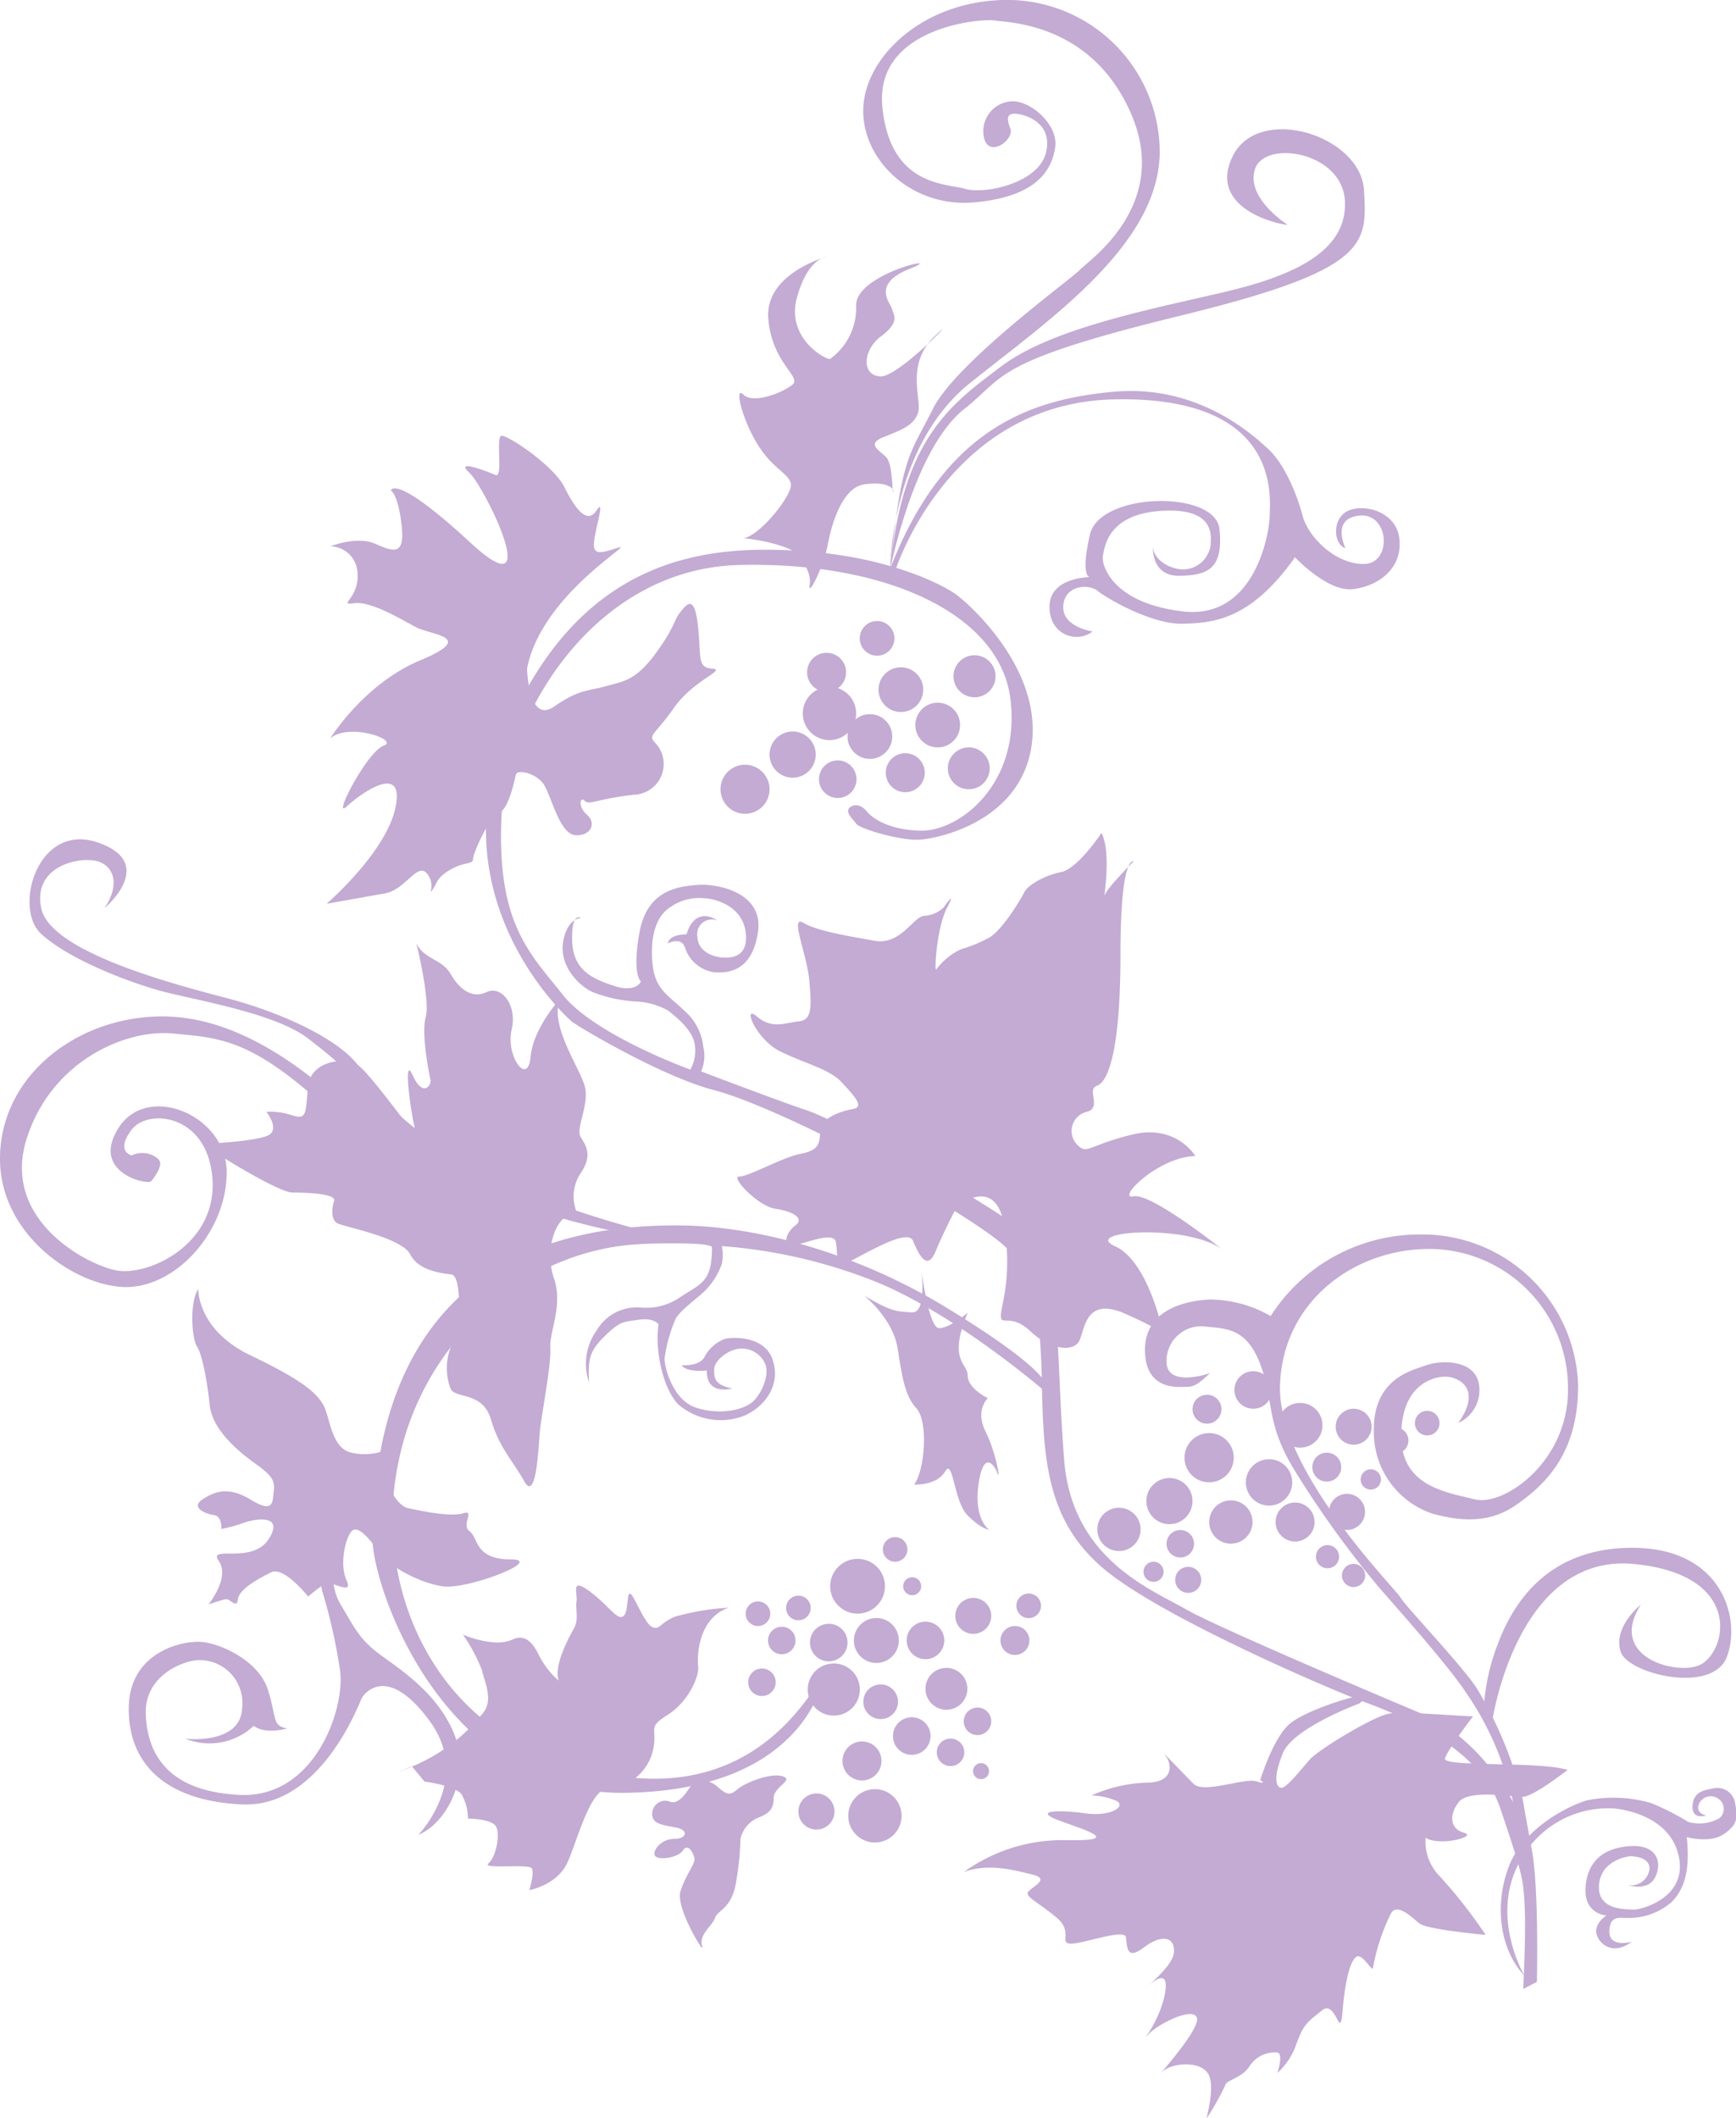 <?xml version="1.0" encoding="UTF-8"?> <svg xmlns="http://www.w3.org/2000/svg" id="Layer_1" data-name="Layer 1" viewBox="0 0 193.28 235.78"><defs><style>.cls-1{fill:#c3abd3;}</style></defs><title>vine 2563</title><path class="cls-1" d="M379.39,498.72s-4-6.67-.48-12.86a11.1,11.1,0,0,1,10.52-5.79c.89.09,6.27.81,7.15,5.47s-4.58,5.86-5.06,5.78-3.94.25-3.86-2.57,3.06-3.37,3.54-3.37,2.17.16,2.09,1.44a2.07,2.07,0,0,1-2.41,1.77s2.17.73,3-.8.4-3.7-2.65-3.54-4.9,1.69-5.06,4.66,2.33,3.06,2.33,3.06-1.29.8-1.13,1.93,1.77,2.65,3.94,1c0,0-2.49.72-2.49-1.12s1.2-1.53,1.93-1.53a7.28,7.28,0,0,0,5-1.77c1.69-1.69,2-4.1,1.69-7.23,0,0,2.57.72,4.1-.32s1.6-1.77,1.28-3.46a2,2,0,0,0-2.57-1.61c-.88.17-2.09.33-2.17,1.93s1.53,1.05,1.53,1.05-1.05-.16-.89-1.05a1.43,1.43,0,0,1,2.25-.8,1.35,1.35,0,0,1,.08,2.17,4.58,4.58,0,0,1-3.45.4,27.62,27.62,0,0,0-4.1-2.09,15,15,0,0,0-7.15-.32c-2.17.64-7.15,3.13-8.76,7.47S376.66,495.82,379.39,498.72Z" transform="translate(-209.64 -278.72)"></path><path class="cls-1" d="M379.23,500.16l1.52-.8s.25-10.28-.56-14.7-.56-3-1-5.55A45.24,45.24,0,0,0,374,466.58c-2-2.9-7.79-8.92-8.43-10s-13.66-14.14-13.42-23.54,8.28-15.35,16.79-15.27a15.47,15.47,0,0,1,15.27,15.27c.24,8.36-7.15,13.42-10.36,12.61s-8.2-1.44-8.2-7.07,3.46-6.59,4.9-6.59,4.18,1.29,1.45,5.15a4,4,0,0,0,2.33-4.1c-.32-3.05-4.34-2.89-5.87-2.33s-5.95,1.44-5.86,7.31a9.56,9.56,0,0,0,6.59,9.24c2.16.56,5.78,1.37,9.08-.88s7.15-5.79,7.07-13.58a17.36,17.36,0,0,0-17.84-16.64,19.67,19.67,0,0,0-16.39,9.08,13.71,13.71,0,0,0-6.75-1.84c-3.46.16-7.4,1.52-7.24,5.86s3.78,3.86,4.58,3.86,1.21-.16,2.66-1.53c0,0-4.5,1.61-4.83-1a3.86,3.86,0,0,1,4.34-4.18c2.33.24,4.58.16,6.11,4.26s.56,6.19,3.54,11.33a110.41,110.41,0,0,0,9.56,13.34c1.52,1.77,7.71,8.67,9.72,11.73a33.39,33.39,0,0,1,5.3,12.29s-3.37-6.67-9.48-9.56c0,0-23-9.65-26.92-11.9s-12.7-5.62-13.58-16.63-.32-20.89-3.22-24.26-21.93-13.5-25.31-14.63S287.7,398,287.7,398a4.27,4.27,0,0,0,.24-2.74,6.16,6.16,0,0,0-2.09-4c-1.45-1.44-3.05-2.24-3.45-4.49s-.25-5.55,1.68-6.92a5.59,5.59,0,0,1,4-1.12c.8,0,4.18.64,4.58,3.78s-2.17,2.81-2.57,2.81-2.73-.32-2.81-2.33a1.63,1.63,0,0,1,2.25-1.77s-2.41-1.85-3.46,1.53c0,0-1.85-.08-2.09,1,0,0,1.53-.8,1.93.48a4,4,0,0,0,3.3,2.74c1.52.08,4.17-.08,4.82-4.5s-4.58-5.39-6.67-5.23-5.63.48-6.51,5.23S281,388,281,388s-.56,1.29-3,.48-4.58-1.76-4.66-5.06,1-2.49,1-2.49-1.53-.08-2,2.65,1.85,5,3.38,5.63a15.72,15.72,0,0,0,4.58,1,8.12,8.12,0,0,1,3.69,1c.73.57,2.74,2.09,3,3.78a4.35,4.35,0,0,1-.49,2.81s-10.68-3.85-14.22-8.35-7.23-7.72-6.83-19.29S275.65,342,292,341.62s28.93,5.47,30.13,14.87-5.62,14.87-10.12,14.71S306.1,369,306.1,369s-.8-1-1.69-.49.17,1.37.57,1.93,4.82,1.85,6.91,1.77,11.41-2,12.61-10.53-7-15.75-8.43-16.79-7.4-4.18-17.12-4.82-24,0-32.54,19.12,6.1,32.63,6.91,33.27,10,6.11,15.83,7.63,19.12,8.36,22.74,10.85,9.32,5.55,10.85,7.88,2.73,4.74,2.89,13.5.48,15.59,6.83,21,25.39,13.5,28.37,14.62,13.33,4.66,15.83,12.06,2.57,7.87,2.73,10.93S379.23,500.16,379.23,500.16Z" transform="translate(-209.64 -278.72)"></path><path class="cls-1" d="M325.75,433.43s-9.35-8.07-18.11-11.81A57.73,57.73,0,0,0,290,417.45a4.46,4.46,0,0,1,0,2,8.1,8.1,0,0,1-1.7,2.8c-.76.85-3.06,2.38-3.48,3.4a16.35,16.35,0,0,0-1.19,4.34c0,1,.93,4.59,3.48,5.44s5.36.34,6.46-.77,1.79-3.23,1.19-4.25a2.85,2.85,0,0,0-2.89-1.53c-1.27.17-2.72,1.36-2.72,2.3s0,1.7,2,2.12c0,0-2.89.85-2.81-2,0,0-2.29.26-2.8-.59,0,0,2,.17,2.55-.94a4.23,4.23,0,0,1,2.29-2c.68-.17,4.34-.42,5.27,2.3s-.68,5.1-3,6.2a7.2,7.2,0,0,1-7.48-1.19c-1.7-1.7-2.64-6-2.21-8.92,0,0-.51-.77-2.21-.51s-2,.08-3.83,1.87-1.78,2.8-1.7,5.1a6.36,6.36,0,0,1,.85-5.78,5.18,5.18,0,0,1,4.93-2.55,6.61,6.61,0,0,0,4.42-1.19c2.38-1.53,3.49-1.7,3.49-5.53,0,0,.08-.42-3.83-.42s-8.07-.09-13.77,2.38A30.91,30.91,0,0,0,254,441.51c-2.72,12.83,3.07,27.45,16.24,32.64s24.31,2.89,31.29-9.43c0,0-1.45,13.26-22.19,13.6s-28.57-23.81-28.23-28.74-.59-34.6,34-34.43c7.91,0,19.3,2.64,30.1,9.27S326,432.75,326,432.75Z" transform="translate(-209.64 -278.72)"></path><path class="cls-1" d="M247.36,447.78s-1.72,6.3.14,9.46,2.3,4.16,4.88,6,6.45,4.59,8,9-1,9.46-4.16,10.75c0,0,6-6.16,1.29-12.62s-7.31-3.15-7.6-2.58S245.35,480,236.6,479.61s-12.76-4.73-12.62-10.9,6.17-7.45,8.32-7.17,6.17,2.15,7.17,5.31.43,4,2.15,4.3c0,0-2.44.72-3.73-.29a7.2,7.2,0,0,1-7.6,1.44s6.17.71,6.31-3.44a4.77,4.77,0,0,0-5-5.31c-1.86.14-5.88,1.87-5.73,6s2.15,8.61,10.47,9S248.08,469,247.5,464.7a61.31,61.31,0,0,0-2-8.89C245.06,454.09,245.92,449.21,247.36,447.78Z" transform="translate(-209.64 -278.72)"></path><path class="cls-1" d="M282.06,415.94s-14.05-3.44-21.8-8.46-8.6-7.45-10.89-10.32-8.46-5.74-14.49-7.32-19.64-5.16-20.65-10,4.59-5.88,6.46-5.17,2.15,2.87.57,5.17c0,0,6-5-.72-7.32s-9.46,7.32-6.31,10.18,9.61,5.31,13.2,6.31,12.76,2.44,16.49,5.31,6.16,5,8.89,9.75a11.19,11.19,0,0,1-5.31-2.72c-2.87-2.44-10.75-9.61-20.07-9.47s-17.64,6.6-17.79,15.63,9.18,14.91,14.63,14.48,10.61-6.45,10.61-12.76-8.74-10-12-5,3.15,6.46,3.58,6,1.15-1.58,1-2.15-1.72-1.44-3.16-.72c0,0-1.86-.43,0-2.87s8.56-1.71,9,5.59S226,420.88,222.5,420.14s-12.65-5.76-9.92-14.55,11.12-12.31,16.28-11.81,8.64.49,17.13,8.29,29.14,13.5,33.56,13.95Z" transform="translate(-209.64 -278.72)"></path><path class="cls-1" d="M309.22,342.53s5.8-19,24.57-19.35S351,334.4,351,336.14s-1.55,11.61-9.67,10.65-9.1-5.42-8.9-6.2.38-4.64,6.58-5,5.41,3.1,5.41,3.87a3.13,3.13,0,0,1-3.31,2.65c-2.13-.27-3.21-1.69-3.1-2.69,0,0-.34,3.43,2.91,3.4s4.94-.83,4.49-5.2-13.35-4.15-14.43.64,0,4.71,0,4.71-4.45,0-4.49,3.25,3.1,4.15,4.79,2.8c0,0-3.41-.48-3.26-2.84s2.88-2.47,3.82-1.68,6,3.74,9.45,3.66,7.59-.41,12.53-7.4c0,0,3.62,3.89,6.46,3.55s5.54-2.32,5.16-5.61-4.45-4-6-2.95-1.24,3.63,0,4c0,0-1.68-3.36,1.61-3.63s3.63,5.39.41,5.39-6.2-3.07-6.8-5.39-2-5.68-3.7-7.29-7.85-7.32-17.24-6.5-19,4.16-25,19.78Z" transform="translate(-209.64 -278.72)"></path><path class="cls-1" d="M308.75,342.12s2.63-13.46,8.25-17.87c4.62-3.63,3-5.25,24-10.37s20.88-7.88,20.5-14-11.75-9.63-14.62-3.76,5.24,7.63,6.12,7.63c0,0-4.75-3-3.62-6.25s9.74-1.88,10,3.62-5.5,8.26-13.5,10.13-19.13,4-24.76,8.25S310.12,327.5,308.75,342.12Z" transform="translate(-209.64 -278.72)"></path><path class="cls-1" d="M308.75,342.12s0-13.62,8.87-20.74,21.5-15.63,21.13-26.26a17,17,0,0,0-18.13-16.37c-8.62.5-14.74,6.5-14.87,12.13s5.37,11,12.37,10.37,8.63-3.63,9-6.13-2.74-5.24-4.87-5.12a3.33,3.33,0,0,0-3,4.25c.63,2,3.37,0,2.87-1.25s-.24-1.62.5-1.62,4.26.74,3.5,4.24-6.87,4.76-9,4.13-8.37-.25-9.24-9.13,11-9.87,12.5-9.62,10.87.25,15.24,10.5-5,16.38-5.74,17.25S316.12,319,313.5,324.25,310,329.38,308.75,342.12Z" transform="translate(-209.64 -278.72)"></path><path class="cls-1" d="M361,468.37s-7.4,2.71-8.54,5.55-.71,3.84-.14,3.84,2.14-2,3.13-3.13,7.11-4.83,8.82-5.12,8,.29,9.38.29c0,0-2.84,3.69-3.13,4.69s10.52.28,13.65,1.28c0,0-3.84,3-5,3s-6-.85-7.11.57-1,3,.57,3.42-2.71,1.56-4.27.56a5.49,5.49,0,0,0,1.56,4.27,54.32,54.32,0,0,1,5.12,6.54s-6.54-.57-7.39-1.28-2.42-2.27-3.13-1.14a22.66,22.66,0,0,0-2,6c0,.85-1.14-1.57-1.85-1.14s-1.28,2.7-1.56,6.11-.71-1.42-2.28-.14-2,1.42-2.84,3.7a7.79,7.79,0,0,1-2.13,3.27s.71-2.13,0-2.28a3.34,3.34,0,0,0-3.13,1.57c-1,1.42-2.56,1.42-2.7,2.13a29.19,29.19,0,0,1-2,3.56c-.28.56,1-3.28.15-4.84s-4.13-1.28-5.12-.28,4.26-4.7,3.84-6-4.41.72-5.41,1.85,1.28-1.42,1.85-4.55-1.56-1.13-2.27-.57,3.12-2.27,3.27-4S339,494,337,495.53s-1.85-.14-2-1.13-4.69.71-6.11.71.28-1.28-1.56-2.85-3.13-2.13-3.28-2.7,2.85-1.56.57-2.13-5-1.28-7.67-.29a18.77,18.77,0,0,1,11.37-3.55c6.83.14,1.56-1.28-1-2.28s.14-1.13,3.12-.71,4.7-.85,3.42-1.42a7.53,7.53,0,0,0-2.7-.57,16.22,16.22,0,0,1,6.11-1.42c3.13,0,2.84-2.13,2.13-3s2,2,3.13,3.13,5.69-.71,7-.28.42-.14.42-.14,1.43-4.7,3.28-6.26,7.53-3.27,8.1-3.13S361,468.37,361,468.37Z" transform="translate(-209.64 -278.72)"></path><path class="cls-1" d="M280.26,476.76a5.52,5.52,0,0,0,2.13-3.41c.43-2.27-.71-2.27,1.57-3.7s3.55-4.26,3.41-5.4,0-5.4,3.41-6.54a27.22,27.22,0,0,0-6,1c-1.71.71-1.71,1.56-2.56,1.13s-2-3.55-2.42-3.69-.14,2.27-.85,2.56-1.57-1.28-3.7-2.85-1.28.29-1.42,1.14.28,2-.28,3-2.28,4.12-1.71,5.83a9.38,9.38,0,0,1-2.28-3c-1-2-2-1.85-2.55-1.71a4.49,4.49,0,0,1-2.56.43,11.17,11.17,0,0,1-3.27-.85,18.71,18.71,0,0,1,2.13,4c.28,1.28,1.28,3.27.14,4.69a19.57,19.57,0,0,1-7.54,5.83c-4,1.71-.42.14-.42.14l1.42,1.71s3.41.43,4.12,1.42a5.54,5.54,0,0,1,.71,2.7s2.28,0,3,.71.14,3.56-.71,4.27,4.55,0,4.83.57-.28,2.41-.28,2.41,3.13-.56,4.26-3.12,2.42-7.82,4.41-8.25A11.46,11.46,0,0,0,280.26,476.76Z" transform="translate(-209.64 -278.72)"></path><path class="cls-1" d="M287.08,477.05a2.6,2.6,0,0,1,2.42.57c1.14,1,1.42,1,2.28.28s3.69-1.85,5-1.42-1,1.14-1,2.42-.57,1.7-1.57,2.13a3.34,3.34,0,0,0-2.13,2.42,32.7,32.7,0,0,1-.57,5.26c-.57,2.56-2,2.7-2.27,3.55s-1.85,1.85-1.42,3.13-3-4.26-2.42-6.11,1.71-3.13,1.56-3.7-.71-1.71-1.28-.85-2.84,1.14-3.13.57.72-1.85,2.14-1.85,1.7-1,.14-1.28-2.42-.43-2.56-1.28a1.45,1.45,0,0,1,2-1.57C285.66,479.75,286.66,476.91,287.08,477.05Z" transform="translate(-209.64 -278.72)"></path><path class="cls-1" d="M252.67,443.63s1,2.7,2.42,3,4.69,1,6.11.57-.28,1.28.72,2,.56,3.13,4.55,3.13-4.84,3.41-7.54,3-6-2.27-7-3.69-2.27-3-3-2.56-1.57,3.69-.72,5.54-1.7,0-2.41.43a18.5,18.5,0,0,0-1.85,1.42s-2.7-3.41-4.12-2.7-3.56,1.85-3.7,3-.85-.14-1.42,0-1.85.57-1.85.57,2.42-3,1.14-4.83,3.69.43,5.54-2.42-1.56-2.27-2.7-1.85a19,19,0,0,1-2.56.71s.14-1.42-.85-1.56-2.56-.85-1.28-1.71,2.84-1.56,5.4,0,2.42.29,2.56-.85,0-1.71-2-3.13-4.84-3.84-5.12-6.54-.85-5.69-1.42-6.54-.86-4.84.14-6.4c0,0-.14,4.55,5.83,7.4s7.39,4.26,8.11,5.54.85,4.69,3,5.26a6.44,6.44,0,0,0,4-.28S252,442.92,252.67,443.63Z" transform="translate(-209.64 -278.72)"></path><path class="cls-1" d="M273.87,413.72a4.64,4.64,0,0,1,.4-4.36c1.45-2.12.52-3.18,0-4.1s.92-3.44.52-5.42-4.1-7-2.77-9.92c0,0-3,3.17-3.31,6.48s-2.78-.13-2.11-3-1.19-5-2.78-4.23-3-.27-4-2-2.91-1.58-3.83-3.44c0,0,1.58,6.35,1.05,8.2s.4,6.48.53,7-.79,2.12-2-.53,0,5.82.53,6.88-5.37-7.34-6.78-8.1-5.12-.36-5.39,2.55-.13,3.7-1.72,3.17a7.74,7.74,0,0,0-2.91-.4s1.59,2,.14,2.65-6.75.92-7.14.92,8.19,5.42,9.91,5.42,4.9.14,4.63.93-.39,2.12.4,2.51,7.14,1.59,8.07,3.44,3.57,2.11,4.62,2.25,1.06,5.29.14,7.54a6.43,6.43,0,0,0-.27,5.15c.53,1.19,3.57.27,4.5,3.44s2.38,4.5,3.7,6.88,1.59-3.57,1.72-5.29,1.32-7.67,1.19-9.52,1.45-4.76.4-7.8S271.36,413.85,273.87,413.72Z" transform="translate(-209.64 -278.72)"></path><path class="cls-1" d="M312.22,420.07s.66,4.89-1.06,4.76-2.12,0-5.29-1.85c0,0,3.17,2.51,3.7,5.82s.8,5.29,2.12,6.74.92,6.88-.27,8.46c0,0,2.52.14,3.44-1.45s.93,3.31,2.52,4.89,2.37,1.59,2.37,1.59-1.71-1.19-1.18-5,1.71-2.38,2.11-1.32-.13-2.25-1.32-4.63.26-3.7.26-3.7-2.24-1.06-2.24-2.51-2.25-1.59,0-7c0,0-2,1.72-3.18,1.72S312.22,420.07,312.22,420.07Z" transform="translate(-209.64 -278.72)"></path><path class="cls-1" d="M316.18,413.06s4.37-3.7,5.29,2.25-.53,9.12-.39,10.05,1.19-.4,3.3,1.59,4.76,2.38,5.42,1.05.67-5,5.16-3,4.23,2.38,4.23,2.38-1.58-8.2-5.42-9.92,8.2-2.51,12,.4c0,0-7.94-6.35-9.92-5.95s2.64-4.36,6.87-4.49c0,0-2.11-3.58-7-2.39s-5,2.25-6.09,1.19a2.19,2.19,0,0,1,.93-3.7c1.85-.4,0-2.51,1.19-2.91s2.64-3.57,2.64-14.68,1.46-10.31,1.46-10.31-2.91,2.91-3.18,3.7.8-4.49-.39-6.87c0,0-2.65,4-4.5,4.36s-3.7,1.45-4.1,2.25-2.38,4.1-3.83,5a14.89,14.89,0,0,1-3.18,1.33,7.09,7.09,0,0,0-2.77,2.24c-.27.53,0-4.62,1.19-6.87s-.4,0-.4,0a3.4,3.4,0,0,1-2.12.92c-1.19,0-2.64,3.31-5.55,2.78s-6.35-1.06-7.93-2,.39,3.43.66,6.48.26,4.36-1.19,4.49-2.91.93-4.63-.53-.13,2.51,2.51,3.84,5.56,2,6.88,3.44,2.64,2.77,1.32,3-3.7,1-3.7,2.51-.27,2.12-2.25,2.51-5.69,2.51-6.74,2.51,2.11,3.31,4,3.58,3.31,1.05,2.25,1.85-1.45,2.24-.4,2.24,4.63-1.71,4.9-.39-.14,2.77,1.05,2.38,6.88-4.1,7.54-2.51,1.59,3.43,2.51,1.19S316.18,413.06,316.18,413.06Z" transform="translate(-209.64 -278.72)"></path><path class="cls-1" d="M268.32,353.16s.13,6.21,3,4.23,3.83-1.72,5.68-2.25,3.31-.53,5.56-3.57,2.11-3.83,2.77-4.63,1.59-2.25,2,1.32-.13,4.77,1.58,4.9-2,1.19-4.23,4.36-3,3-2,4a3.42,3.42,0,0,1-2.51,5.68c-4.37.53-4.9,1.19-5.43.67s-.79.66.27,1.58.4,2.38-1.32,2.25-2.65-4.23-3.44-5.55-3-1.85-3.17-1.19-.8,3.83-1.86,4.23-2.91,4.49-2.91,5.15-.92.27-2.51,1.19-1.45,1.46-2,2.25.4-.66-.66-1.85-2.38,1.85-4.63,2.25L246,379.34s6.61-5.69,7.67-10.71-3.71-1.72-5.42-.13,2.24-6.09,4.09-6.75-4-2.64-5.95-.79c0,0,3.71-6.08,10.05-8.73s1.19-2.78-.52-3.7-5-2.91-6.88-2.65.66-.53.4-3.43a3.08,3.08,0,0,0-3-2.91s2.91-1.19,5-.27,3.3,1.32,2.91-2.11-1.19-3.84-1.19-3.84.4-2,8.86,5.82,1.59-6.22-.13-7.8,2-.13,2.91.26,0-4.23.66-4.36,5.81,3.3,7,5.68,2.52,4.24,3.58,2.65-.14,2-.27,3.57,1.06,1.06,2.78.53S269.9,345,268.32,353.16Z" transform="translate(-209.64 -278.72)"></path><path class="cls-1" d="M298.2,340.2s1.85,1.85,1.59,3.57,1.59-2.12,2-4.37,1.59-6.34,4-6.74,3.44.4,3.3.79,0-3-.79-3.83-2.25-1.46-.26-2.25,3.43-1.32,3.83-2.78-1.45-5.29,1.85-8.46-4,4.63-6.08,4.5-2-2.91.13-4.5,1.32-2.38,1.19-3-2.38-2.78,2-4.5-6.09.53-6,4.1a7,7,0,0,1-2.9,5.95c-.4.14-4.9-2.24-3.71-6.74s3.31-4.63,3.31-4.63-6.88,1.85-6.48,6.88,3.83,6.48,2.64,7.4-4.36,2.12-5.42,1.06-.13,2.78,1.59,5.55,3.44,3.18,3.7,4.37-3.44,5.82-5.29,6.08C292.38,338.61,296.22,339,298.2,340.2Z" transform="translate(-209.64 -278.72)"></path><circle class="cls-1" cx="97.65" cy="71.07" r="1.93"></circle><circle class="cls-1" cx="100.3" cy="76.78" r="2.49"></circle><path class="cls-1" d="M320.48,354a2.34,2.34,0,1,1-2.33-2.33A2.34,2.34,0,0,1,320.48,354Z" transform="translate(-209.64 -278.72)"></path><circle class="cls-1" cx="104.4" cy="80.72" r="2.49"></circle><path class="cls-1" d="M319.83,364.26a2.33,2.33,0,1,1-2.33-2.33A2.33,2.33,0,0,1,319.83,364.26Z" transform="translate(-209.64 -278.72)"></path><circle class="cls-1" cx="96.85" cy="82" r="2.49"></circle><path class="cls-1" d="M312.6,364.75a2.17,2.17,0,1,1-2.17-2.17A2.17,2.17,0,0,1,312.6,364.75Z" transform="translate(-209.64 -278.72)"></path><path class="cls-1" d="M303.84,353.57a2.17,2.17,0,1,1-2.17-2.17A2.17,2.17,0,0,1,303.84,353.57Z" transform="translate(-209.64 -278.72)"></path><path class="cls-1" d="M300.46,362.74a2.57,2.57,0,1,1-2.57-2.58A2.57,2.57,0,0,1,300.46,362.74Z" transform="translate(-209.64 -278.72)"></path><path class="cls-1" d="M305,365.47a2.09,2.09,0,1,1-2.08-2.09A2.09,2.09,0,0,1,305,365.47Z" transform="translate(-209.64 -278.72)"></path><path class="cls-1" d="M295.32,366.59a2.73,2.73,0,1,1-2.73-2.73A2.74,2.74,0,0,1,295.32,366.59Z" transform="translate(-209.64 -278.72)"></path><circle class="cls-1" cx="92.35" cy="79.43" r="2.97"></circle><path class="cls-1" d="M307.78,474.77a2.17,2.17,0,1,1-2.17-2.17A2.17,2.17,0,0,1,307.78,474.77Z" transform="translate(-209.64 -278.72)"></path><circle class="cls-1" cx="97.41" cy="202.16" r="2.97"></circle><circle class="cls-1" cx="90.9" cy="201.68" r="2.01"></circle><path class="cls-1" d="M305.37,466.82a2.9,2.9,0,1,1-2.9-2.9A2.89,2.89,0,0,1,305.37,466.82Z" transform="translate(-209.64 -278.72)"></path><circle class="cls-1" cx="98.05" cy="189.46" r="1.93"></circle><path class="cls-1" d="M313.24,472a2.09,2.09,0,1,1-2.09-2.09A2.08,2.08,0,0,1,313.24,472Z" transform="translate(-209.64 -278.72)"></path><path class="cls-1" d="M317,473.81a1.53,1.53,0,1,1-1.53-1.53A1.53,1.53,0,0,1,317,473.81Z" transform="translate(-209.64 -278.72)"></path><path class="cls-1" d="M319.75,476a.89.89,0,0,1-1.77,0,.89.89,0,1,1,1.77,0Z" transform="translate(-209.64 -278.72)"></path><path class="cls-1" d="M317.34,466.74a2.33,2.33,0,1,1-2.33-2.33A2.33,2.33,0,0,1,317.34,466.74Z" transform="translate(-209.64 -278.72)"></path><path class="cls-1" d="M309.71,461.35a2.5,2.5,0,1,1-2.5-2.49A2.49,2.49,0,0,1,309.71,461.35Z" transform="translate(-209.64 -278.72)"></path><path class="cls-1" d="M298.21,461.35a1.53,1.53,0,1,1-1.52-1.52A1.52,1.52,0,0,1,298.21,461.35Z" transform="translate(-209.64 -278.72)"></path><path class="cls-1" d="M296,466a1.53,1.53,0,1,1-1.52-1.52A1.52,1.52,0,0,1,296,466Z" transform="translate(-209.64 -278.72)"></path><path class="cls-1" d="M299.9,457.74a1.37,1.37,0,1,1-1.36-1.37A1.36,1.36,0,0,1,299.9,457.74Z" transform="translate(-209.64 -278.72)"></path><circle class="cls-1" cx="84.39" cy="179.66" r="1.37"></circle><circle class="cls-1" cx="95.48" cy="176.6" r="3.05"></circle><path class="cls-1" d="M304,461.59a2.09,2.09,0,1,1-2.09-2.09A2.09,2.09,0,0,1,304,461.59Z" transform="translate(-209.64 -278.72)"></path><path class="cls-1" d="M314.77,461.35a2.09,2.09,0,1,1-2.09-2.09A2.09,2.09,0,0,1,314.77,461.35Z" transform="translate(-209.64 -278.72)"></path><path class="cls-1" d="M320,458.62a2,2,0,1,1-2-2A2,2,0,0,1,320,458.62Z" transform="translate(-209.64 -278.72)"></path><path class="cls-1" d="M324.25,461.35a1.61,1.61,0,1,1-1.6-1.6A1.61,1.61,0,0,1,324.25,461.35Z" transform="translate(-209.64 -278.72)"></path><path class="cls-1" d="M325.54,457.49a1.37,1.37,0,1,1-1.37-1.36A1.37,1.37,0,0,1,325.54,457.49Z" transform="translate(-209.64 -278.72)"></path><path class="cls-1" d="M312.2,455.32a1,1,0,1,1-1-1A1,1,0,0,1,312.2,455.32Z" transform="translate(-209.64 -278.72)"></path><circle class="cls-1" cx="99.66" cy="172.5" r="1.37"></circle><path class="cls-1" d="M320,470.35a1.53,1.53,0,1,1-1.52-1.52A1.52,1.52,0,0,1,320,470.35Z" transform="translate(-209.64 -278.72)"></path><path class="cls-1" d="M336.63,449a2.41,2.41,0,1,1-2.41-2.42A2.41,2.41,0,0,1,336.63,449Z" transform="translate(-209.64 -278.72)"></path><path class="cls-1" d="M342.58,450.58a1.53,1.53,0,1,1-1.53-1.52A1.53,1.53,0,0,1,342.58,450.58Z" transform="translate(-209.64 -278.72)"></path><circle class="cls-1" cx="128.43" cy="174.99" r="1.12"></circle><path class="cls-1" d="M343.38,454.6a1.45,1.45,0,1,1-1.44-1.44A1.45,1.45,0,0,1,343.38,454.6Z" transform="translate(-209.64 -278.72)"></path><circle class="cls-1" cx="130.2" cy="167.12" r="2.57"></circle><path class="cls-1" d="M347,441a2.74,2.74,0,1,1-2.73-2.73A2.73,2.73,0,0,1,347,441Z" transform="translate(-209.64 -278.72)"></path><path class="cls-1" d="M349.09,448.17a2.41,2.41,0,1,1-2.41-2.41A2.41,2.41,0,0,1,349.09,448.17Z" transform="translate(-209.64 -278.72)"></path><path class="cls-1" d="M345.63,435.55A1.61,1.61,0,1,1,344,434,1.61,1.61,0,0,1,345.63,435.55Z" transform="translate(-209.64 -278.72)"></path><path class="cls-1" d="M351.26,433.46a2.09,2.09,0,1,1-2.09-2.08A2.09,2.09,0,0,1,351.26,433.46Z" transform="translate(-209.64 -278.72)"></path><circle class="cls-1" cx="144.75" cy="158.68" r="2.49"></circle><path class="cls-1" d="M353.51,443.75a2.58,2.58,0,1,1-2.57-2.57A2.57,2.57,0,0,1,353.51,443.75Z" transform="translate(-209.64 -278.72)"></path><circle class="cls-1" cx="144.19" cy="169.45" r="2.17"></circle><circle class="cls-1" cx="147.8" cy="173.31" r="1.29"></circle><path class="cls-1" d="M361.63,454.12a1.29,1.29,0,1,1-1.29-1.29A1.29,1.29,0,0,1,361.63,454.12Z" transform="translate(-209.64 -278.72)"></path><circle class="cls-1" cx="149.97" cy="168.32" r="2.01"></circle><circle class="cls-1" cx="147.72" cy="163.34" r="1.61"></circle><path class="cls-1" d="M362.35,437.56a2,2,0,1,1-2-2A2,2,0,0,1,362.35,437.56Z" transform="translate(-209.64 -278.72)"></path><path class="cls-1" d="M363.39,443.43a1.13,1.13,0,1,1-1.12-1.13A1.13,1.13,0,0,1,363.39,443.43Z" transform="translate(-209.64 -278.72)"></path><path class="cls-1" d="M366.45,439.09a1.45,1.45,0,1,1-1.45-1.45A1.45,1.45,0,0,1,366.45,439.09Z" transform="translate(-209.64 -278.72)"></path><path class="cls-1" d="M369.91,437.16a1.37,1.37,0,1,1-1.37-1.37A1.37,1.37,0,0,1,369.91,437.16Z" transform="translate(-209.64 -278.72)"></path><path class="cls-1" d="M375.81,470.18s2.77-18.55,15.72-17.34C403.6,454,402,462.31,399.06,464c-2.38,1.37-10.61-.65-6.72-6.64,0,0-3.12,2.44-2.27,5.23.75,2.47,10.21,4.82,11.83.6s-.49-12.15-10.53-12.15-13.62,7-15.08,11a23.24,23.24,0,0,0-1.46,7.13Z" transform="translate(-209.64 -278.72)"></path></svg> 